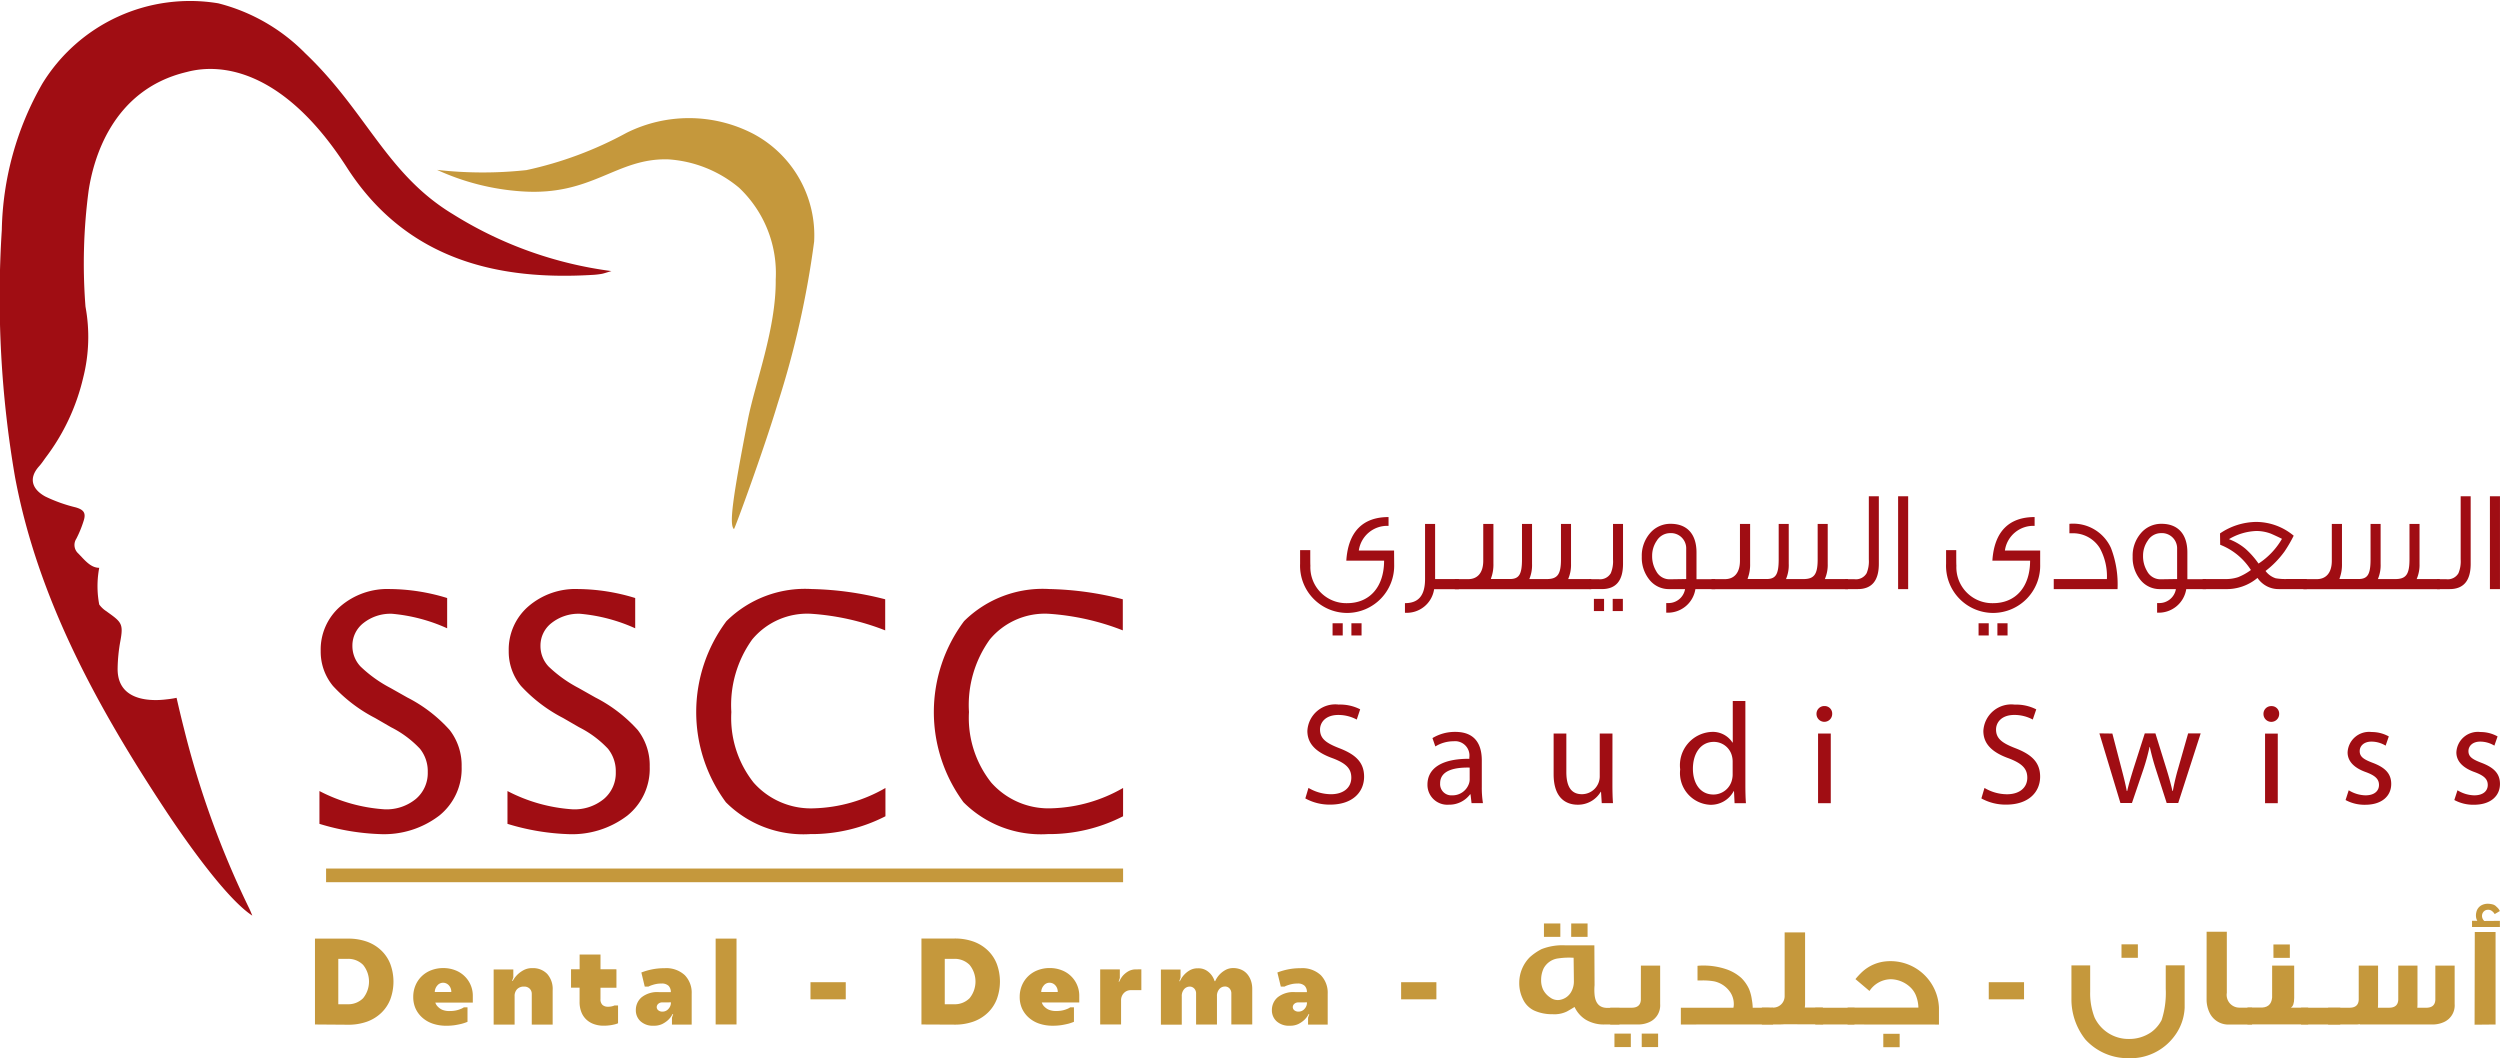 <svg xmlns="http://www.w3.org/2000/svg" width="113.401" height="48"><g style="isolation:isolate"><path d="M33.293 24c-.22-.192-.079-1.321.628-4.948.326-1.673 1.289-4.133 1.266-6.371a5.333 5.333 0 00-1.66-4.163 5.563 5.563 0 00-3.21-1.289c-2.37-.072-3.438 1.671-6.648 1.452a10.927 10.927 0 01-3.844-.975 18.426 18.426 0 004.054.01 16.922 16.922 0 004.54-1.69 6.339 6.339 0 015.743.04 5.216 5.216 0 012.768 4.89 41.922 41.922 0 01-1.653 7.345c-.618 2.068-1.944 5.68-1.984 5.699z" fill="#c5983c" fill-rule="evenodd"/><path d="M20.55 9.719c-3.016-1.816-3.925-4.662-6.711-7.309A8.452 8.452 0 009.899.15a7.856 7.856 0 00-7.977 3.642 13.851 13.851 0 00-1.84 6.635 48.011 48.011 0 00.6 11.215c1.027 5.491 3.721 10.406 6.807 15.083.778 1.181 2.729 4.01 3.956 4.808-.053-.124-.1-.251-.162-.37a41.27 41.27 0 01-2.935-8.1c-.12-.468-.231-.939-.339-1.41.006 0-.208.045-.411.066s-2.306.346-2.262-1.426a7.487 7.487 0 01.123-1.211c.154-.831.043-.869-.712-1.41a1.224 1.224 0 01-.246-.251 4.472 4.472 0 010-1.665c-.392 0-.659-.353-.953-.653a.516.516 0 01-.088-.662 5.082 5.082 0 00.339-.831c.111-.351-.013-.493-.363-.595a6.848 6.848 0 01-1.381-.493c-.573-.313-.793-.806-.277-1.377.108-.12.2-.259.294-.39a9.587 9.587 0 001.7-3.617 7.548 7.548 0 00.106-3.228 25.133 25.133 0 01.141-5.256c.2-1.336 1.018-4.577 4.452-5.388 1.678-.45 4.481 0 7.265 4.333s7.092 5.111 11.129 4.871a3.681 3.681 0 00.415-.045c.115-.02.225-.062.455-.129a17.9 17.9 0 01-7.185-2.577z" fill="#a00d13" fill-rule="evenodd"/><path d="M14.49 37.37v-1.488a7.429 7.429 0 002.95.829 2.1 2.1 0 001.422-.469 1.536 1.536 0 00.541-1.22 1.626 1.626 0 00-.354-1.059 4.693 4.693 0 00-1.307-.973l-.73-.422a6.886 6.886 0 01-1.909-1.454 2.437 2.437 0 01-.556-1.584 2.587 2.587 0 01.888-2.021 3.267 3.267 0 012.263-.79 9.01 9.01 0 012.585.408V28.5a7.712 7.712 0 00-2.5-.659 1.973 1.973 0 00-1.29.415 1.293 1.293 0 00-.508 1.044 1.35 1.35 0 00.373.937 5.9 5.9 0 001.36.973l.759.429a6.607 6.607 0 011.919 1.474 2.614 2.614 0 01.544 1.667 2.726 2.726 0 01-1.017 2.218 4.129 4.129 0 01-2.7.837 10.557 10.557 0 01-2.733-.465zm8.529 0v-1.488a7.429 7.429 0 002.95.829 2.1 2.1 0 001.422-.469 1.535 1.535 0 00.541-1.22 1.627 1.627 0 00-.354-1.059 4.685 4.685 0 00-1.307-.973l-.73-.422a6.882 6.882 0 01-1.91-1.454 2.439 2.439 0 01-.555-1.584 2.588 2.588 0 01.888-2.021 3.267 3.267 0 012.264-.79 9.011 9.011 0 012.585.408V28.5a7.7 7.7 0 00-2.5-.659 1.973 1.973 0 00-1.289.415 1.291 1.291 0 00-.508 1.044 1.349 1.349 0 00.372.937 5.919 5.919 0 001.361.973l.759.429a6.622 6.622 0 011.919 1.474 2.608 2.608 0 01.544 1.667 2.726 2.726 0 01-1.017 2.218 4.132 4.132 0 01-2.7.838 10.579 10.579 0 01-2.735-.466zm17.145-.344a7.354 7.354 0 01-3.421.809 4.959 4.959 0 01-3.817-1.445 6.889 6.889 0 01.026-8.215 5.066 5.066 0 013.87-1.456 14.383 14.383 0 013.331.465v1.41a11.246 11.246 0 00-3.362-.753 3.244 3.244 0 00-2.671 1.166 5.1 5.1 0 00-.946 3.292 4.722 4.722 0 001.01 3.2 3.467 3.467 0 002.764 1.166 6.853 6.853 0 003.216-.922zm10.779 0a7.354 7.354 0 01-3.421.809 4.961 4.961 0 01-3.817-1.445 6.89 6.89 0 01.026-8.215 5.066 5.066 0 013.87-1.456 14.381 14.381 0 013.33.465v1.41a11.246 11.246 0 00-3.362-.753 3.245 3.245 0 00-2.671 1.166 5.092 5.092 0 00-.945 3.291 4.723 4.723 0 001.01 3.2 3.468 3.468 0 002.765 1.166 6.858 6.858 0 003.216-.922z" fill="#a00d13"/><path fill="#c5983c" d="M14.791 39.397h36.153v.621H14.791zm-.504 7.074v-3.895h1.5a2.509 2.509 0 01.86.139 1.838 1.838 0 01.649.4 1.705 1.705 0 01.409.614 2.313 2.313 0 010 1.6 1.706 1.706 0 01-.409.614 1.83 1.83 0 01-.649.4 2.5 2.5 0 01-.86.139zm1.476-.918a.947.947 0 00.707-.273 1.2 1.2 0 000-1.513.95.95 0 00-.707-.273h-.418v2.059zm4.652.307a1.264 1.264 0 00.262-.025 1.065 1.065 0 00.195-.058.692.692 0 00.167-.083h.167v.656a1.959 1.959 0 01-.262.089q-.129.033-.3.061a2.5 2.5 0 01-.393.028 1.87 1.87 0 01-.635-.1 1.364 1.364 0 01-.471-.278 1.23 1.23 0 01-.3-.415 1.276 1.276 0 01-.1-.515 1.324 1.324 0 01.1-.518 1.25 1.25 0 01.279-.414 1.27 1.27 0 01.432-.276 1.5 1.5 0 01.554-.1 1.479 1.479 0 01.543.1 1.232 1.232 0 01.794 1.166v.3h-1.7a.437.437 0 00.123.194.621.621 0 00.2.136.851.851 0 00.345.052zm.056-.862a.427.427 0 00-.108-.3.351.351 0 00-.269-.12.333.333 0 00-.253.12.471.471 0 00-.12.3zm2.757-.502h.029a1.271 1.271 0 01.217-.289 1.229 1.229 0 01.276-.2.8.8 0 01.4-.092.888.888 0 01.668.259 1.026 1.026 0 01.251.743v1.558h-.948v-1.39a.325.325 0 00-.095-.239.346.346 0 00-.256-.094.422.422 0 00-.312.115.444.444 0 00-.115.328v1.28h-.951v-2.5h.892v.362zm4.734-.528v.835h-.724v.518a.344.344 0 00.089.261.355.355 0 00.251.083.7.7 0 00.217-.028.278.278 0 00.073-.028h.167v.806a.848.848 0 01-.173.056 1.787 1.787 0 01-.206.038 2 2 0 01-.278.017 1.27 1.27 0 01-.451-.077.962.962 0 01-.343-.214.915.915 0 01-.217-.336 1.229 1.229 0 01-.077-.442V44.8h-.388v-.833h.39v-.668h.947v.668zm1.688 2.559a.827.827 0 01-.594-.2.665.665 0 01-.214-.5.755.755 0 01.262-.59 1.146 1.146 0 01.785-.234h.54a.405.405 0 00-.1-.284.438.438 0 00-.332-.105 1.159 1.159 0 00-.239.022 1.487 1.487 0 00-.184.05.943.943 0 00-.161.067h-.167l-.154-.64a2.921 2.921 0 01.621-.165 2.8 2.8 0 01.437-.03 1.227 1.227 0 01.913.317 1.143 1.143 0 01.312.84v1.4h-.895v-.311l.056-.167h-.028a1.011 1.011 0 01-.2.269 1.162 1.162 0 01-.269.184.854.854 0 01-.389.077zm.39-1.057a.257.257 0 00-.181.064.2.2 0 00-.07.147.186.186 0 00.07.145.288.288 0 00.2.061.35.35 0 00.259-.12.414.414 0 00.115-.3zm2.422-2.894h.947v3.895h-.947zm5.902 1.976v.779h-1.6v-.779zm3.433 1.919v-3.9h1.5a2.506 2.506 0 01.86.139 1.837 1.837 0 01.649.4 1.705 1.705 0 01.409.614 2.313 2.313 0 010 1.6 1.708 1.708 0 01-.409.615 1.831 1.831 0 01-.649.4 2.494 2.494 0 01-.86.139zm1.476-.918a.946.946 0 00.707-.273 1.2 1.2 0 000-1.513.95.95 0 00-.707-.273h-.418v2.059zm4.651.306a1.284 1.284 0 00.262-.025 1.114 1.114 0 00.195-.058.713.713 0 00.167-.084h.167v.657a1.966 1.966 0 01-.262.089 3.741 3.741 0 01-.3.061 2.53 2.53 0 01-.393.028 1.872 1.872 0 01-.635-.1 1.365 1.365 0 01-.471-.278 1.233 1.233 0 01-.3-.415 1.27 1.27 0 01-.1-.515 1.328 1.328 0 01.1-.518 1.255 1.255 0 01.279-.414 1.272 1.272 0 01.432-.276 1.5 1.5 0 01.554-.1 1.469 1.469 0 01.543.1 1.232 1.232 0 01.794 1.166v.295h-1.7a.436.436 0 00.122.195.625.625 0 00.2.136.854.854 0 00.346.056zm.056-.862a.427.427 0 00-.108-.3.351.351 0 00-.269-.12.332.332 0 00-.253.12.473.473 0 00-.12.3zm3.792-1.029v.946h-.474a.425.425 0 00-.317.13.467.467 0 00-.129.342v1.085h-.947v-2.5h.891v.39l-.055.167h.028a1.075 1.075 0 01.172-.278 1.025 1.025 0 01.24-.192.709.709 0 01.368-.086zm4.167-.056a.914.914 0 01.351.067.733.733 0 01.273.192.925.925 0 01.175.3 1.115 1.115 0 01.064.387v1.613h-.948v-1.4a.326.326 0 00-.084-.237.275.275 0 00-.206-.086.339.339 0 00-.253.115.463.463 0 00-.109.331v1.28h-.947v-1.4a.32.32 0 00-.086-.236.277.277 0 00-.2-.086.339.339 0 00-.254.115.465.465 0 00-.109.331v1.28h-.947v-2.5h.891v.362l-.056.167h.028a1.069 1.069 0 01.443-.492.72.72 0 01.376-.092.682.682 0 01.373.092.84.84 0 01.229.2.892.892 0 01.151.289h.028a1.07 1.07 0 01.443-.492.718.718 0 01.374-.1zm2.563 2.615a.828.828 0 01-.594-.2.664.664 0 01-.214-.5.755.755 0 01.262-.59 1.148 1.148 0 01.786-.234h.54a.4.4 0 00-.1-.284.436.436 0 00-.332-.105 1.159 1.159 0 00-.24.022 1.492 1.492 0 00-.184.05.945.945 0 00-.161.067h-.167l-.156-.64a2.921 2.921 0 01.621-.165 2.8 2.8 0 01.437-.03 1.226 1.226 0 01.913.317 1.143 1.143 0 01.312.84v1.4h-.891v-.311l.056-.167h-.028a1.015 1.015 0 01-.2.269 1.164 1.164 0 01-.269.184.854.854 0 01-.391.077zm.39-1.057a.258.258 0 00-.181.064.2.2 0 00-.07.147.186.186 0 00.07.145.288.288 0 00.2.061.349.349 0 00.259-.12.414.414 0 00.115-.3zm6.263-.918v.779h-1.6v-.779zm8.303 1.919h-.663a1.6 1.6 0 01-.872-.222 1.342 1.342 0 01-.5-.573q-.245.151-.356.209a1.293 1.293 0 01-.641.12 1.974 1.974 0 01-.821-.16 1.064 1.064 0 01-.531-.538 1.618 1.618 0 01-.16-.724 1.643 1.643 0 01.48-1.165 2.479 2.479 0 01.53-.364 2.583 2.583 0 011.063-.174h1.334l.009 1.809a2.44 2.44 0 000 .427q.053.569.521.6h.609zm-2.076-3.026a3.336 3.336 0 00-.689.027.87.87 0 00-.672.453 1.22 1.22 0 00-.115.529.98.98 0 00.094.444.939.939 0 00.307.342.581.581 0 00.414.12.73.73 0 00.542-.356.964.964 0 00.129-.515q0-.1-.012-1.045zm-1.348-1.556h.743v.609h-.743zm1.237 0h.742v.609h-.744z"/><path d="M74.432 43.8h.873v1.742a.829.829 0 01-.471.813 1.229 1.229 0 01-.472.115h-1.321v-.76h.944q.426.013.445-.36v-.409zm-1.2 3.086h.743v.609h-.743zm1.237 0h.743v.609h-.742zm1.775-.414v-.76h2.384a.689.689 0 00.018-.164.966.966 0 00-.151-.525 1.177 1.177 0 00-.752-.511 2.962 2.962 0 00-.52-.039H77v-.663a2.34 2.34 0 01.254-.013 3.235 3.235 0 011.054.169 1.971 1.971 0 01.685.4 1.71 1.71 0 01.346.5 1.961 1.961 0 01.125.475 2.5 2.5 0 01.039.333v.036h.925v.76z" fill="#c5983c"/><path d="M80.937 46.461a2.95 2.95 0 01-.236.009h-.783v-.765h.285a1.427 1.427 0 00.249 0 .519.519 0 00.5-.506v-2.906h.927v3.249a.972.972 0 01-.013.16h.82l.013.764z" fill="#c5983c"/><path d="M84.119 46.471h-1.777v-.76h1.78z" fill="#c5983c"/><path d="M83.807 46.471v-.765h3.212a1.579 1.579 0 00-.1-.52 1.059 1.059 0 00-.3-.435 1.329 1.329 0 00-.84-.333 1.182 1.182 0 00-.979.533l-.636-.538a3.28 3.28 0 01.321-.342 1.836 1.836 0 011.038-.461 2.2 2.2 0 012.429 2.1v.765zm1.62.422h.742v.607h-.742zM98.632 47a2.482 2.482 0 01-2.122 1 2.6 2.6 0 01-1.913-.845 2.934 2.934 0 01-.636-1.769v-1.595h.85v1.2a3.014 3.014 0 00.2 1.164 1.7 1.7 0 001.561.973 1.748 1.748 0 001.019-.315 1.588 1.588 0 00.461-.542 3.99 3.99 0 00.187-1.413v-1.071h.858v1.92A2.3 2.3 0 0198.632 47zm-2.4-4.164h.743v.609h-.743zm3.861-.573h.917v2.773a.577.577 0 00.579.671h.565v.765h-1.01a.94.94 0 01-.923-.547 1.4 1.4 0 01-.129-.542z" fill="#c5983c"/><path d="M103.065 43.8h1v1.471q0 .351-.151.436h.787v.76h-2.756v-.765h.542q.534.038.577-.453zm.058-.96h.745v.609h-.743z" fill="#c5983c"/><path d="M106.156 46.471h-1.779v-.76h1.779z" fill="#c5983c"/><path d="M109.649 45.711h.374q.427.013.445-.36V43.8h.876v1.742a.829.829 0 01-.472.813 1.228 1.228 0 01-.471.115h-1.633a.244.244 0 01-.049 0h-1.677v-.014c-.038.006-.077.01-.115.014h-1.322v-.76h.943q.426.013.445-.36v-1.551h.877v1.742a1.624 1.624 0 01-.009.169h.48q.427.013.445-.36v-1.551h.872v1.742a1.624 1.624 0 01-.009.17zm3.747-3.941v.278h-1.264v-.28h.24a.452.452 0 01-.058-.169.612.612 0 01.014-.222.469.469 0 01.209-.3.6.6 0 01.36-.08.859.859 0 01.2.036.357.357 0 01.147.1.557.557 0 01.151.192l-.235.138a.466.466 0 00-.17-.169.3.3 0 00-.146-.026.254.254 0 00-.178.077.287.287 0 00-.077.249.31.31 0 00.1.182zm-1.139.507h.943v4.195l-.952.009zm-20.446 2.275v.779h-1.6v-.779z" fill="#c5983c"/><path d="M59.353 35.739a2.018 2.018 0 001.02.287c.581 0 .923-.307.923-.751 0-.411-.235-.646-.83-.875-.719-.254-1.163-.626-1.163-1.246a1.267 1.267 0 011.422-1.194 2 2 0 01.973.215l-.155.465a1.757 1.757 0 00-.836-.209c-.6 0-.83.359-.83.659 0 .411.269.614.875.849.745.287 1.124.646 1.124 1.292 0 .679-.5 1.267-1.542 1.267a2.283 2.283 0 01-1.124-.281zm7.397.692l-.046-.4h-.02a1.178 1.178 0 01-.967.47.9.9 0 01-.967-.907c0-.764.68-1.181 1.9-1.175v-.065a.651.651 0 00-.719-.73 1.577 1.577 0 00-.823.235l-.131-.379a1.963 1.963 0 011.038-.281c.967 0 1.2.659 1.2 1.293v1.18a4.454 4.454 0 00.052.757zm-.085-1.613c-.627-.013-1.339.1-1.34.711a.509.509 0 00.542.548.787.787 0 00.765-.529.6.6 0 00.033-.183zm6.475.752c0 .326.007.615.026.861h-.51l-.033-.516h-.013a1.192 1.192 0 01-1.046.587c-.5 0-1.091-.274-1.091-1.382v-1.847h.577v1.747c0 .6.183 1.005.705 1.005a.809.809 0 00.81-.816v-1.936h.577zm6.031-3.772v3.82c0 .281.007.6.026.815h-.516l-.026-.548h-.013a1.17 1.17 0 01-1.076.62 1.44 1.44 0 01-1.352-1.605 1.511 1.511 0 011.418-1.7 1.061 1.061 0 01.954.483h.013v-1.885zm-.577 2.761a1.018 1.018 0 00-.026-.242.845.845 0 00-.829-.665c-.595 0-.948.522-.948 1.22 0 .639.314 1.168.934 1.168a.865.865 0 00.843-.685 1 1 0 00.026-.248zm4.515-2.173a.356.356 0 11-.712 0 .351.351 0 01.36-.359.34.34 0 01.352.359zm-.641 4.047v-3.159h.577v3.159zm7.549-.692a2.012 2.012 0 001.019.287c.581 0 .923-.307.923-.75 0-.411-.236-.646-.829-.875-.719-.255-1.164-.627-1.164-1.247a1.268 1.268 0 011.425-1.194 2 2 0 01.974.215l-.158.462a1.755 1.755 0 00-.836-.209c-.6 0-.83.359-.83.659 0 .411.27.615.876.849.745.287 1.124.646 1.124 1.293 0 .678-.5 1.267-1.542 1.267a2.273 2.273 0 01-1.123-.281zm5.801-2.467l.418 1.606c.092.353.177.679.235 1h.02c.072-.32.177-.659.281-1l.516-1.613h.483l.49 1.579c.118.379.209.712.281 1.031h.02a9.53 9.53 0 01.242-1.025l.451-1.586h.569l-1.019 3.159h-.523l-.484-1.507a10.422 10.422 0 01-.281-1.037h-.013a9.457 9.457 0 01-.288 1.044l-.51 1.5h-.523l-.954-3.159zm7.566-.886a.356.356 0 11-.712 0 .349.349 0 01.359-.359.341.341 0 01.353.359zm-.64 4.046v-3.159h.577v3.159zm3.795-.587a1.51 1.51 0 00.758.23c.418 0 .615-.209.615-.47s-.163-.424-.588-.581c-.568-.2-.836-.516-.836-.894a.975.975 0 011.091-.927 1.581 1.581 0 01.778.2l-.144.418a1.23 1.23 0 00-.647-.183c-.34 0-.529.2-.529.431 0 .261.189.379.6.535.549.209.83.483.83.953 0 .555-.431.946-1.182.946a1.808 1.808 0 01-.889-.215zm4.934 0a1.507 1.507 0 00.758.23c.418 0 .615-.209.615-.47s-.163-.423-.588-.581c-.568-.2-.836-.516-.836-.894a.975.975 0 011.091-.927 1.581 1.581 0 01.778.2l-.145.418a1.231 1.231 0 00-.647-.183c-.34 0-.529.2-.529.43 0 .261.189.379.6.535.548.209.83.483.83.953 0 .555-.432.946-1.183.946a1.807 1.807 0 01-.888-.215zM63.24 25.577v.026a2.14 2.14 0 01-2.118 2.2h-.038a2.139 2.139 0 01-2.111-2.227v-.621h.461c0 .4 0 .638.006.7a1.629 1.629 0 001.662 1.705c1.038 0 1.681-.749 1.681-1.927h-1.714c.085-1.328.762-1.979 1.916-1.979v.4a1.3 1.3 0 00-1.349 1.119h1.6zm-2.333 3.248h-.461v-.553h.461zm.854 0H61.3v-.553h.461zm4.412-2.098h-1.121a1.254 1.254 0 01-1.323 1.068v-.436c.606 0 .912-.332.912-1.1v-2.492h.456v2.5h1.077z" fill="#a00d13"/><path d="M72.18 26.727h-6.189v-.457h.606c.417 0 .684-.28.684-.833v-1.67h.461v1.809a1.752 1.752 0 01-.111.664v.025h.853c.417 0 .554-.2.554-.892v-1.606h.456v1.809a1.618 1.618 0 01-.124.691h.783c.489 0 .653-.2.653-.892v-1.608h.456v1.809a1.615 1.615 0 01-.13.691h1.049z" fill="#a00d13"/><path d="M73.621 23.767v1.809c0 .762-.319 1.145-.958 1.145h-.573v-.449h.423a.558.558 0 00.554-.273 1.4 1.4 0 00.1-.625v-1.607zm-.86 3.951H72.3v-.553h.461zm.853 0h-.461v-.553h.461zm4.19-.996h-.9a1.263 1.263 0 01-1.323 1.068v-.436h.059a.762.762 0 00.795-.632h-.711a1.118 1.118 0 01-.9-.418 1.585 1.585 0 01-.352-1.054 1.563 1.563 0 01.371-1.061 1.206 1.206 0 01.938-.429c.724 0 1.173.442 1.173 1.3v1.212h.846zm-1.317-.457v-1.372a.69.69 0 00-.73-.71.712.712 0 00-.606.346 1.186 1.186 0 00-.209.677 1.306 1.306 0 00.183.7.681.681 0 00.606.371z" fill="#a00d13"/><path d="M83.824 26.727h-6.189v-.457h.606c.417 0 .684-.28.684-.833v-1.67h.461v1.809a1.744 1.744 0 01-.111.664v.025h.853c.417 0 .554-.2.554-.892v-1.606h.456v1.809a1.61 1.61 0 01-.124.691h.782c.488 0 .654-.2.654-.892v-1.608h.456v1.809a1.616 1.616 0 01-.13.691h1.049z" fill="#a00d13"/><path d="M85.225 22.511v3.066c0 .761-.319 1.145-.958 1.145H83.7v-.449h.417a.558.558 0 00.554-.273 1.406 1.406 0 00.1-.625v-2.864zm1.33 4.211h-.456v-4.211h.456zm5.988-1.145v.026a2.14 2.14 0 01-2.118 2.2h-.039a2.138 2.138 0 01-2.111-2.227v-.621h.461c0 .4 0 .638.007.7a1.629 1.629 0 001.662 1.705c1.038 0 1.681-.749 1.681-1.927h-1.711c.084-1.328.762-1.979 1.916-1.979v.4a1.3 1.3 0 00-1.348 1.119h1.6zm-2.333 3.248h-.461v-.553h.461zm.854 0h-.461v-.553h.461zm4.988-2.102h-2.893v-.457h2.411a2.667 2.667 0 00-.32-1.4 1.424 1.424 0 00-1.205-.677h-.176v-.428a1.881 1.881 0 011.884 1.093 4.591 4.591 0 01.299 1.869zm4.017-.001h-.9a1.263 1.263 0 01-1.322 1.068v-.436h.059a.761.761 0 00.794-.632h-.71a1.119 1.119 0 01-.9-.418 1.585 1.585 0 01-.352-1.054 1.563 1.563 0 01.371-1.061 1.206 1.206 0 01.938-.429c.723 0 1.173.442 1.173 1.3v1.212h.845zm-1.314-.457v-1.372a.69.69 0 00-.73-.71.71.71 0 00-.606.346 1.184 1.184 0 00-.209.677 1.31 1.31 0 00.182.7.682.682 0 00.606.371z" fill="#a00d13"/><path d="M104.636 26.722h-1.264a1.151 1.151 0 01-.971-.508 2.181 2.181 0 01-1.466.508h-1.023v-.456h1.01a1.8 1.8 0 00.6-.085 2.579 2.579 0 00.58-.325 2.907 2.907 0 00-1.394-1.146l-.007-.514a2.972 2.972 0 011.629-.521 2.664 2.664 0 011.713.625 6.25 6.25 0 01-.417.716 4.229 4.229 0 01-.86.883.922.922 0 00.461.332 2.634 2.634 0 00.528.033h.881zm-1.121-2.278a9.495 9.495 0 00-.5-.234 1.847 1.847 0 00-.665-.124 2.6 2.6 0 00-1.244.371 2.564 2.564 0 01.749.436 3.771 3.771 0 01.593.671 3.329 3.329 0 001.062-1.12z" fill="#a00d13"/><path d="M110.671 26.727h-6.189v-.457h.606c.417 0 .684-.28.684-.833v-1.67h.461v1.809a1.747 1.747 0 01-.111.664v.025h.854c.417 0 .553-.2.553-.892v-1.606h.457v1.809a1.612 1.612 0 01-.124.691h.782c.488 0 .651-.2.651-.892v-1.608h.456v1.809a1.618 1.618 0 01-.13.691h1.049z" fill="#a00d13"/><path d="M112.071 22.511v3.066c0 .761-.32 1.145-.958 1.145h-.567v-.449h.417a.558.558 0 00.554-.273 1.393 1.393 0 00.1-.625v-2.864zm1.329 4.211h-.456v-4.211h.456z" fill="#a00d13"/></g></svg>